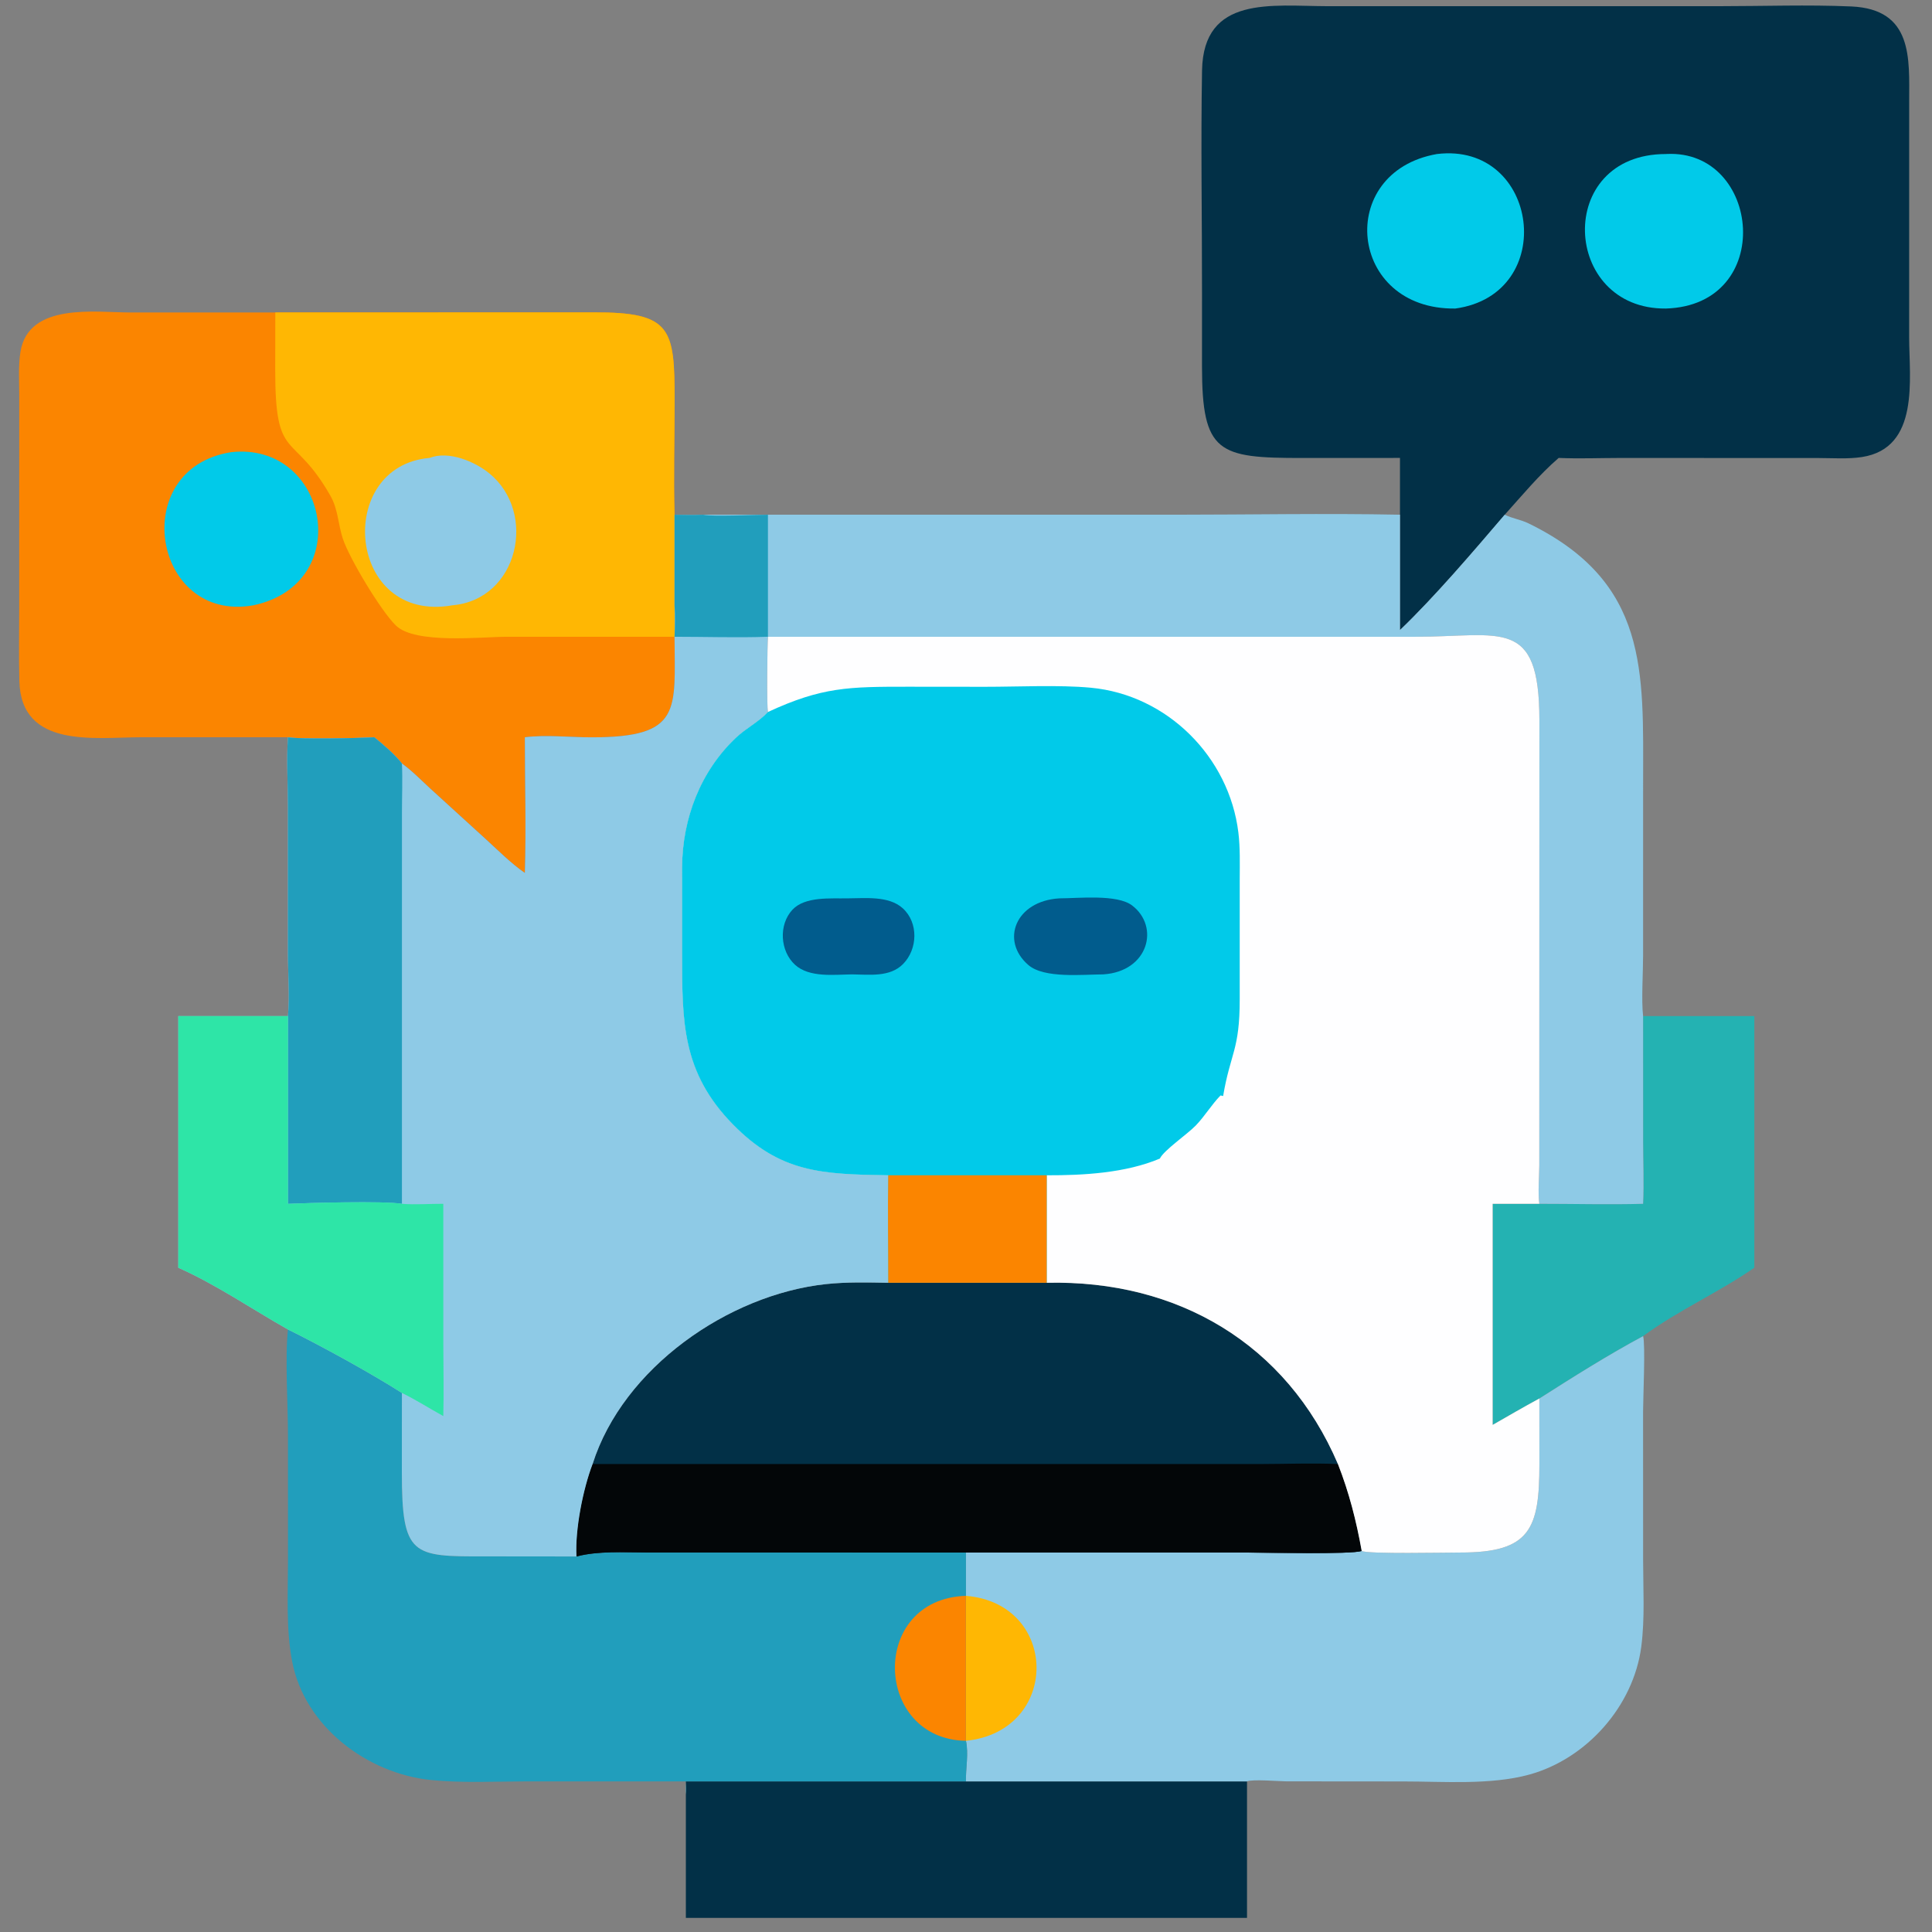 <svg width="80" height="80" viewBox="0 0 80 80" fill="none" xmlns="http://www.w3.org/2000/svg">
<rect x="0" y="0" width="80" height="80" fill="#808080" stroke="none"/>
<g clip-path="url(#clip0_2914_1619)">
<path d="M68.038 42.074H72.643V52.493C71.162 53.522 69.493 54.255 68.038 55.325C66.572 56.112 65.145 57.015 63.742 57.908C63.091 58.261 62.451 58.633 61.809 59.001V49.847H63.742C65.172 49.846 66.609 49.886 68.038 49.847C68.079 49 68.04 48.135 68.039 47.285L68.038 42.074Z" fill="#24B2B2"/>
<path d="M39.996 73.764H51.636V79.415H28.4V74.306C28.423 74.129 28.406 73.943 28.4 73.764H39.996Z" fill="#023047"/>
<path d="M63.742 57.909C65.145 57.015 66.572 56.113 68.038 55.326C68.138 55.691 68.036 57.908 68.036 58.464L68.038 64.586C68.038 65.769 68.115 67.009 67.962 68.184C67.642 70.643 65.698 72.831 63.32 73.483C61.72 73.921 59.769 73.766 58.114 73.766L53.267 73.762C52.956 73.76 51.86 73.666 51.637 73.764H39.997C39.985 73.216 40.115 72.616 39.997 72.083V66.08V64.288L51.723 64.289C52.483 64.289 55.929 64.37 56.386 64.223C56.631 64.357 59.925 64.287 60.471 64.288C63.371 64.294 63.744 63.301 63.743 60.633L63.742 57.909Z" fill="#8ECAE6"/>
<path d="M39.996 66.08C43.871 66.397 43.918 71.681 39.996 72.083V66.08Z" fill="#FFB703"/>
<path d="M11.925 55.051C13.297 55.728 15.332 56.844 16.644 57.678L16.641 60.956C16.642 64.451 17.074 64.454 20.095 64.446L23.871 64.45C24.794 64.212 25.807 64.285 26.753 64.286L39.997 64.288V66.079V72.083C40.115 72.616 39.985 73.216 39.997 73.764H28.402C28.407 73.943 28.424 74.129 28.402 74.307C28.395 74.127 28.401 73.945 28.402 73.764H21.798C20.493 73.765 19.15 73.837 17.852 73.707C15.199 73.44 12.611 71.49 12.096 68.792C11.84 67.454 11.924 65.998 11.925 64.641L11.924 59.407C11.924 58.19 11.796 56.198 11.925 55.051Z" fill="#219EBC"/>
<path d="M39.996 72.083C36.175 72.02 35.98 66.212 39.996 66.08V72.083Z" fill="#FB8500"/>
<path d="M36.782 53.118H43.342C48.757 52.99 53.268 55.641 55.401 60.623C55.868 61.818 56.158 62.964 56.386 64.223C55.929 64.37 52.483 64.289 51.722 64.289L39.996 64.288L26.752 64.286C25.806 64.285 24.793 64.212 23.87 64.45C23.81 63.333 24.14 61.665 24.538 60.623C25.802 56.638 30.158 53.609 34.196 53.173C35.055 53.08 35.919 53.102 36.782 53.118Z" fill="#023047"/>
<path d="M24.538 60.623L52.167 60.623C53.24 60.622 54.33 60.576 55.401 60.623C55.868 61.817 56.158 62.964 56.386 64.222C55.929 64.369 52.483 64.288 51.722 64.288L39.996 64.288L26.752 64.285C25.806 64.284 24.793 64.212 23.87 64.45C23.81 63.333 24.14 61.665 24.538 60.623Z" fill="#030608"/>
<path d="M11.399 12.938L24.595 12.934C27.811 12.927 27.935 13.599 27.934 16.597C27.934 18.165 27.885 19.748 27.932 21.314V25.063C27.937 25.497 27.954 25.934 27.932 26.367C27.943 29.417 28.25 30.533 24.493 30.531C23.604 30.531 22.611 30.418 21.734 30.528C21.735 32.396 21.79 34.28 21.734 36.146C21.156 35.746 20.64 35.224 20.12 34.751L17.827 32.661C17.446 32.311 17.063 31.915 16.643 31.613C16.316 31.206 15.9 30.859 15.498 30.528C14.909 30.564 12.453 30.62 11.924 30.528L5.85 30.528C3.93 30.529 0.878 31.014 0.802 28.211C0.774 27.185 0.796 26.152 0.796 25.125L0.797 16.351C0.796 15.768 0.755 15.151 0.846 14.574C1.173 12.512 3.959 12.938 5.389 12.939L11.399 12.938Z" fill="#FB8500"/>
<path d="M9.569 18.724C13.572 18.279 14.745 24.156 10.498 25.063L10.465 25.069C6.317 25.78 5.272 19.397 9.569 18.724Z" fill="#01CAE9"/>
<path d="M11.4 12.937L24.597 12.934C27.813 12.927 27.936 13.599 27.935 16.597C27.935 18.165 27.886 19.748 27.933 21.313V25.063C27.938 25.496 27.955 25.934 27.933 26.367L20.997 26.367C19.939 26.367 17.197 26.683 16.393 25.901C15.771 25.296 14.461 23.115 14.194 22.3C14.001 21.71 14 21.091 13.686 20.537C12.128 17.792 11.392 19.208 11.396 15.303L11.4 12.937Z" fill="#FFB703"/>
<path d="M17.787 18.962C18.573 18.652 19.66 19.108 20.266 19.605C22.26 21.239 21.464 24.82 18.741 25.063C14.355 25.84 13.841 19.297 17.787 18.962Z" fill="#8ECAE6"/>
<path d="M57.97 18.962L53.928 18.964C50.446 18.967 49.772 18.767 49.772 15.164L49.773 12.129C49.775 9.062 49.72 5.984 49.774 2.918C49.829 -0.203 52.673 0.252 54.955 0.256L71.21 0.256C73.018 0.256 74.849 0.189 76.654 0.267C79.225 0.378 79.055 2.433 79.055 4.194L79.054 13.98C79.055 15.678 79.504 18.553 77.099 18.925C76.522 19.014 75.89 18.967 75.307 18.966L67.088 18.963C66.243 18.964 65.383 18.999 64.541 18.962C63.728 19.665 63.026 20.516 62.308 21.314C61.011 22.831 59.416 24.704 57.97 26.09V21.314V18.962Z" fill="#023047"/>
<path d="M59.499 6.378C63.733 5.863 64.558 12.187 60.262 12.776C55.825 12.834 55.274 7.119 59.499 6.378Z" fill="#01CAE9"/>
<path d="M68.98 6.378L69.012 6.376C72.913 6.181 73.549 12.636 68.98 12.776C64.667 12.815 64.359 6.379 68.98 6.378Z" fill="#01CAE9"/>
<path d="M29.118 21.313L48.621 21.313C51.73 21.313 54.864 21.25 57.97 21.313V26.089C59.416 24.704 61.01 22.831 62.307 21.313C62.623 21.469 62.976 21.518 63.291 21.671C68.282 24.106 68.04 27.806 68.038 32.397L68.037 39.575C68.037 40.283 67.962 41.413 68.037 42.074L68.038 47.285C68.039 48.135 68.078 49 68.037 49.847C66.608 49.886 65.171 49.846 63.741 49.847C63.675 49.353 63.737 48.763 63.739 48.259L63.743 29.807C63.738 25.528 62.164 26.366 58.611 26.367L31.798 26.367C31.772 26.663 31.745 29.275 31.798 29.482C31.41 29.899 30.89 30.153 30.478 30.542C29.003 31.935 28.258 33.889 28.244 35.896L28.245 39.515C28.244 42.315 28.239 44.404 30.344 46.554C32.318 48.571 34.033 48.623 36.781 48.666C36.755 50.148 36.782 51.635 36.781 53.117C35.918 53.102 35.055 53.08 34.196 53.172C30.158 53.609 25.801 56.638 24.537 60.623C24.14 61.665 23.809 63.333 23.87 64.45L20.093 64.446C17.073 64.453 16.64 64.45 16.64 60.955L16.642 57.678C15.331 56.844 13.295 55.727 11.923 55.05C10.414 54.197 8.971 53.201 7.383 52.493V42.074H11.923C12.002 41.229 11.923 40.332 11.922 39.48L11.923 33.429C11.923 32.471 11.857 31.48 11.923 30.527C12.453 30.62 14.908 30.564 15.498 30.527C15.899 30.859 16.316 31.206 16.642 31.613C17.062 31.915 17.445 32.311 17.826 32.661L20.119 34.75C20.639 35.224 21.155 35.746 21.733 36.146C21.789 34.279 21.734 32.396 21.733 30.527C22.61 30.418 23.603 30.531 24.492 30.531C28.25 30.533 27.943 29.417 27.931 26.367C27.953 25.934 27.936 25.496 27.931 25.063V21.313C28.328 21.323 28.722 21.33 29.118 21.313Z" fill="#8ECAE6"/>
<path d="M27.932 21.314C28.328 21.323 28.722 21.33 29.119 21.314C29.547 21.399 31.224 21.312 31.799 21.314V26.367C30.516 26.411 29.216 26.367 27.932 26.367C27.952 25.931 27.96 25.499 27.932 25.063V21.314Z" fill="#219EBC"/>
<path d="M11.924 30.528C12.454 30.62 14.91 30.564 15.499 30.528C15.9 30.859 16.317 31.207 16.643 31.614C16.673 32.286 16.644 32.964 16.644 33.637L16.643 49.848C15.912 49.719 12.716 49.811 11.924 49.848V42.074C12.003 41.23 11.924 40.333 11.924 39.48L11.924 33.429C11.924 32.471 11.858 31.48 11.924 30.528Z" fill="#219EBC"/>
<path d="M7.383 42.074H11.923V49.847C12.714 49.811 15.911 49.718 16.642 49.847C17.206 49.893 17.79 49.843 18.356 49.847L18.357 55.699C18.357 56.676 18.383 57.661 18.356 58.637C17.783 58.321 17.23 57.966 16.642 57.678C15.331 56.844 13.295 55.727 11.923 55.05C10.414 54.197 8.971 53.201 7.383 52.493V42.074Z" fill="#2EE5A7"/>
<path d="M31.799 26.367L58.611 26.367C62.165 26.366 63.738 25.528 63.743 29.807L63.739 48.258C63.737 48.763 63.675 49.353 63.741 49.847H61.808V59.001C62.45 58.633 63.09 58.261 63.741 57.908L63.743 60.633C63.743 63.301 63.37 64.293 60.47 64.287C59.924 64.286 56.63 64.357 56.385 64.222C56.158 62.963 55.867 61.817 55.401 60.623C53.268 55.64 48.757 52.99 43.342 53.117H36.781C36.782 51.635 36.755 50.148 36.781 48.666C34.033 48.623 32.318 48.571 30.344 46.554C28.239 44.404 28.244 42.315 28.245 39.515L28.244 35.896C28.259 33.889 29.003 31.935 30.478 30.542C30.89 30.153 31.41 29.899 31.799 29.482C31.745 29.275 31.773 26.663 31.799 26.367Z" fill="#FEFEFF"/>
<path d="M31.799 29.482C34.035 28.446 35.147 28.435 37.592 28.436L40.792 28.439C42.148 28.44 43.848 28.353 45.168 28.477C48.336 28.773 50.897 31.346 51.278 34.471C51.356 35.108 51.335 35.762 51.334 36.404L51.334 41.37C51.336 43.486 50.95 43.592 50.647 45.384L50.54 45.36C50.17 45.738 49.89 46.214 49.517 46.602C49.161 46.971 48.194 47.627 48.027 47.974C46.606 48.574 44.857 48.67 43.342 48.666V53.118H36.781C36.782 51.635 36.755 50.149 36.781 48.666C34.033 48.623 32.318 48.571 30.344 46.555C28.239 44.405 28.244 42.315 28.245 39.515L28.244 35.896C28.259 33.89 29.003 31.935 30.478 30.543C30.89 30.153 31.41 29.9 31.799 29.482Z" fill="#01CAE9"/>
<path d="M43.867 37.199C44.664 37.198 46.252 37.019 46.877 37.492C48.029 38.366 47.563 40.226 45.684 40.347C44.832 40.35 43.237 40.524 42.583 39.96C41.41 38.95 42.05 37.306 43.867 37.199Z" fill="#015C8D"/>
<path d="M35.099 37.199C35.82 37.197 36.8 37.083 37.38 37.609C38.038 38.205 38.004 39.301 37.393 39.919C36.845 40.474 35.993 40.354 35.28 40.347C34.542 40.356 33.515 40.491 32.921 39.95C32.299 39.383 32.233 38.289 32.815 37.668C33.339 37.11 34.404 37.213 35.099 37.199Z" fill="#015C8D"/>
<path d="M36.781 48.666H43.342V53.118H36.781C36.782 51.635 36.755 50.148 36.781 48.666Z" fill="#FB8500"/>
</g>
<defs>
<clipPath id="clip0_2914_1619">
<rect width="80" height="80" fill="white"/>
</clipPath>
</defs>
</svg>
